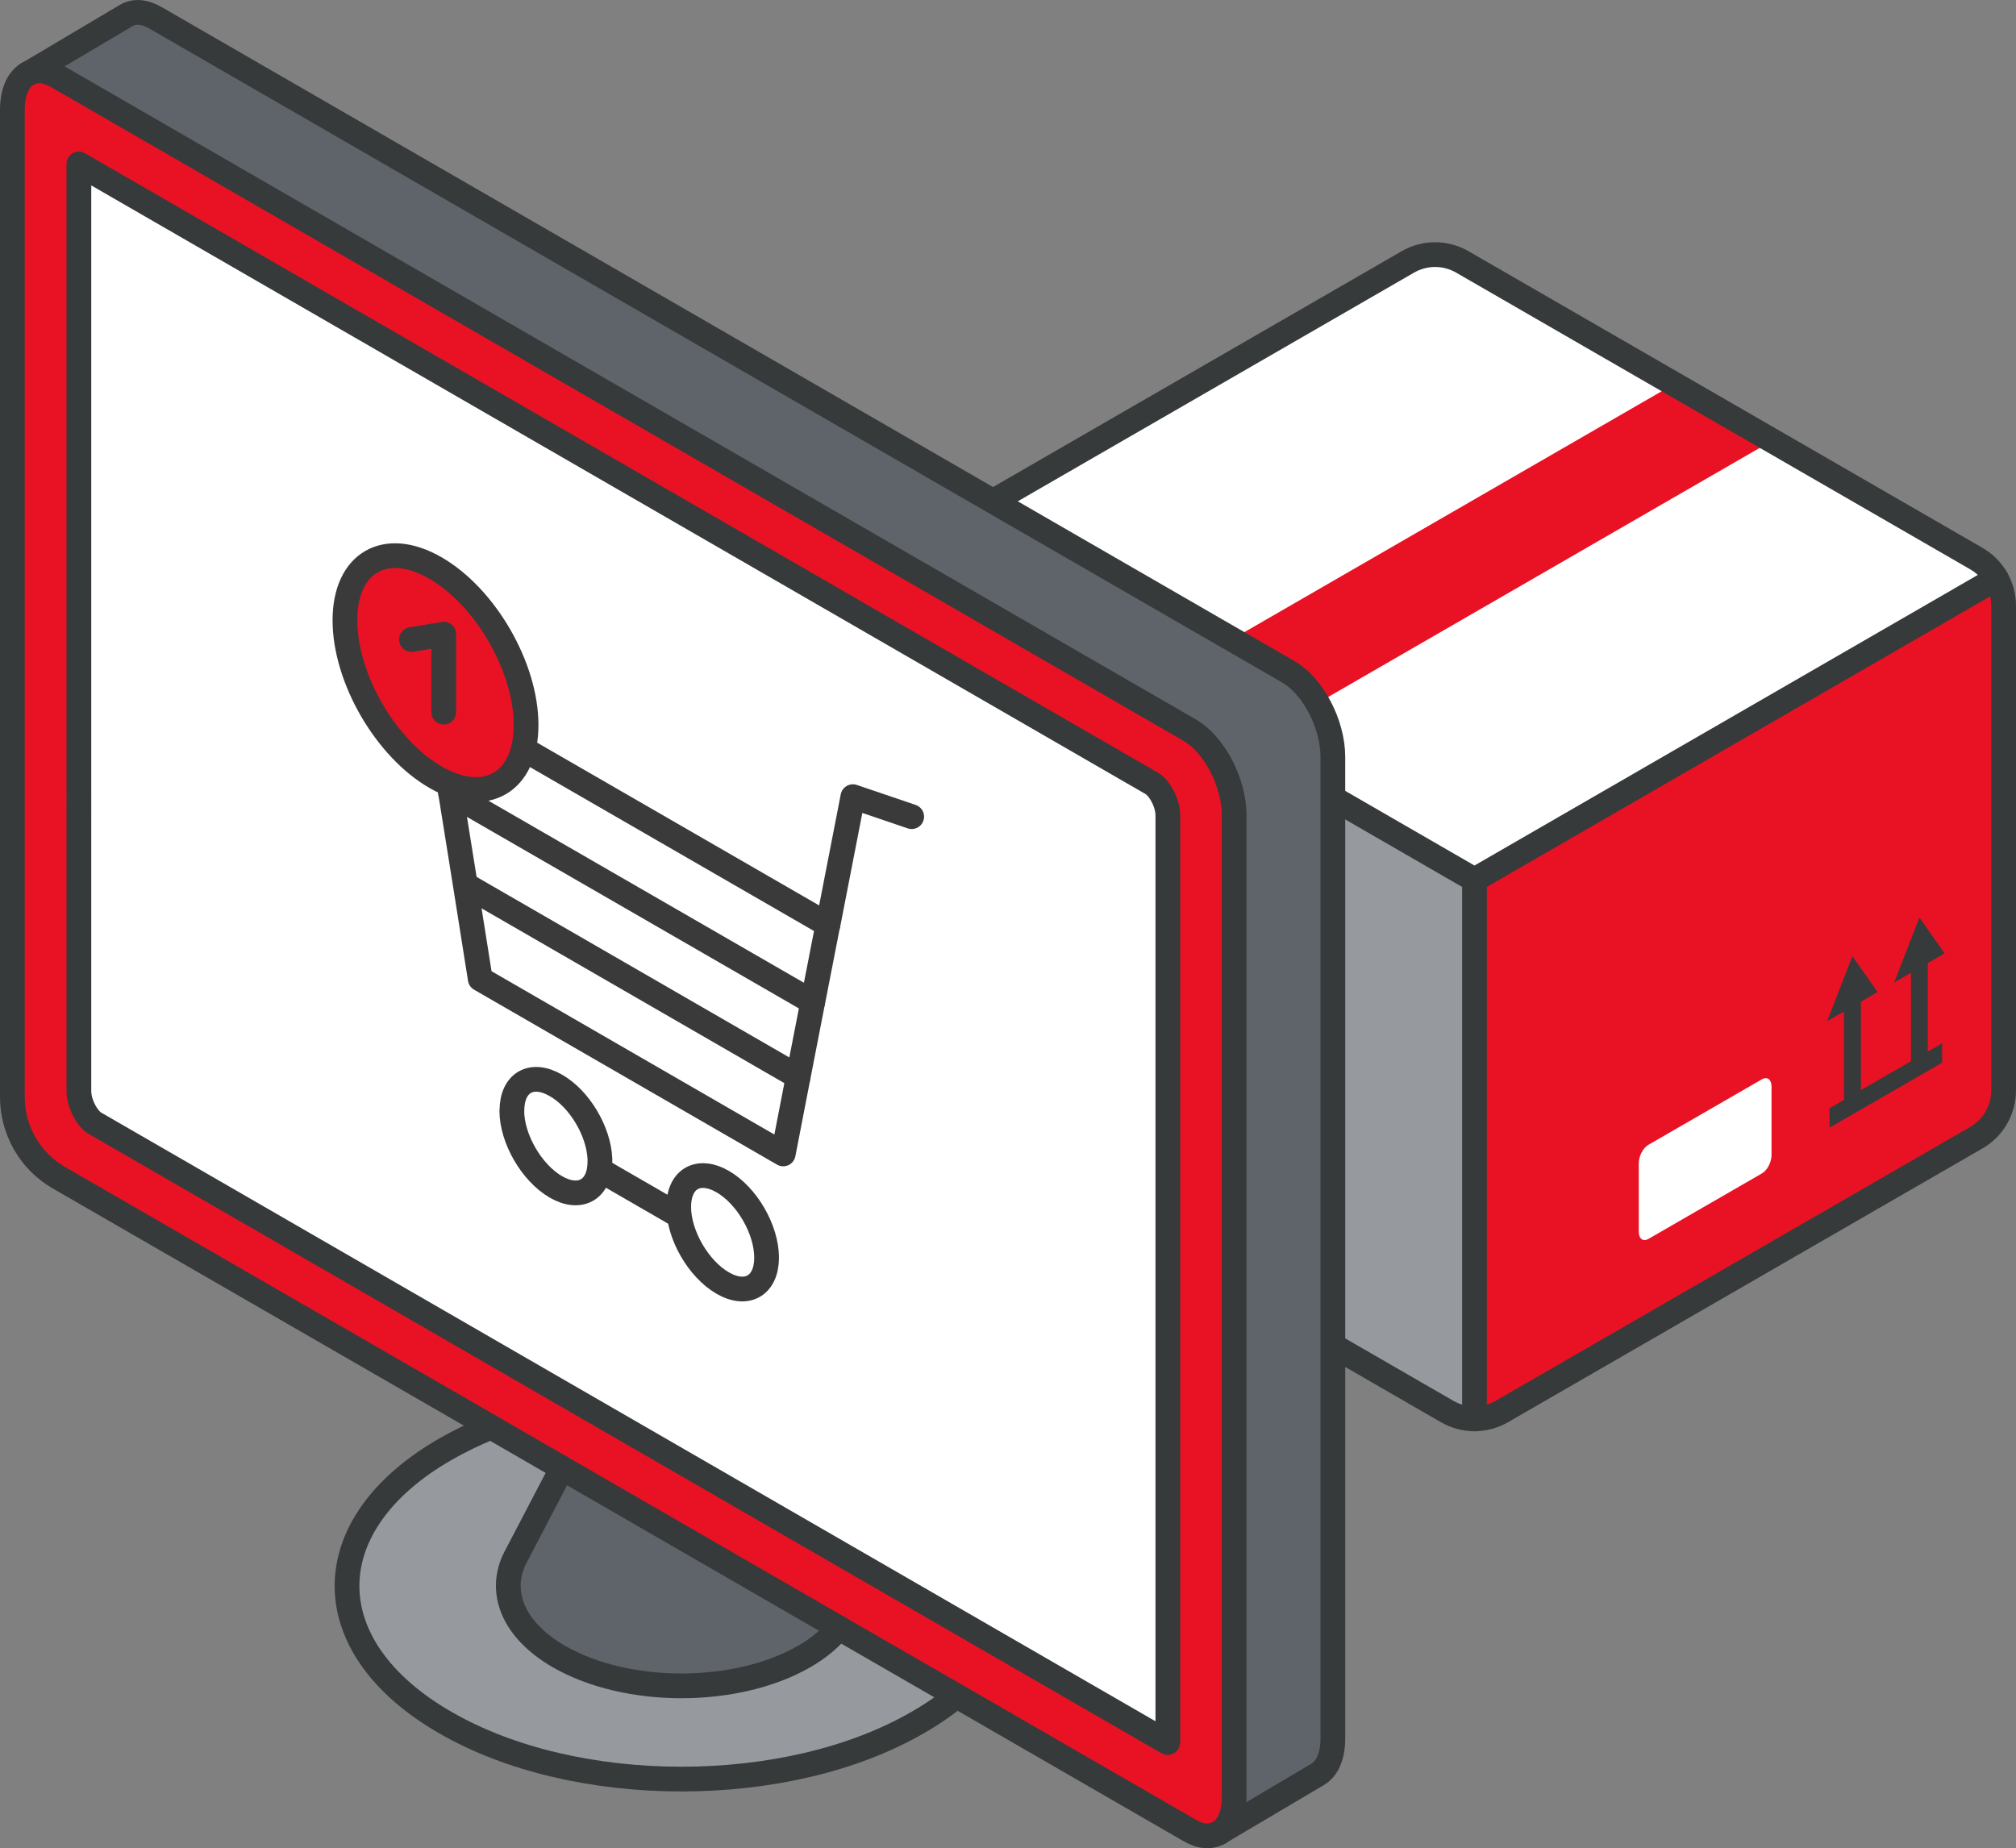 <?xml version="1.0" encoding="UTF-8"?>
<svg id="Layer_2" data-name="Layer 2" xmlns="http://www.w3.org/2000/svg" viewBox="0 0 203.68 186.75">
  <rect x="0" y="0" width="203.68" height="186.75" fill="#808080" stroke="none"/>
  <defs>
    <style>
      .cls-1 {
        fill: #e91224;
      }

      .cls-2 {
        fill: #969a9e;
      }

      .cls-3 {
        fill: #fff;
      }

      .cls-4 {
        fill: #e91224;
      }

      .cls-4, .cls-5 {
        stroke: #3a3a3a;
      }

      .cls-4, .cls-5, .cls-6 {
        stroke-linecap: round;
        stroke-linejoin: round;
        stroke-width: 2.5px;
      }

      .cls-7 {
        fill: #373a3a;
      }

      .cls-5, .cls-6 {
        fill: none;
      }

      .cls-6 {
        stroke: #373a3a;
      }

      .cls-8 {
        fill: #5f646b;
      }
    </style>
  </defs>
  <g id="icons">
    <g>
      <g>
        <g>
          <path class="cls-2" d="M148.97,88.9v54.48c-.95,0-1.91-.25-2.76-.74l-51.92-29.97c-1.71-.99-2.76-2.81-2.76-4.78v-48.96c0-.99.26-1.93.74-2.76l56.7,32.74Z"/>
          <path class="cls-3" d="M201.69,58.46l-52.72,30.44-56.7-32.74c.47-.83,1.16-1.52,2.02-2.02l47.94-27.67c1.71-.99,3.81-.99,5.52,0l51.92,29.97c.85.49,1.54,1.19,2.02,2.02Z"/>
          <path class="cls-1" d="M202.43,61.23v48.96c0,1.97-1.05,3.8-2.76,4.78l-47.94,27.67c-.85.49-1.8.74-2.76.74v-54.48l52.72-30.44c.47.83.74,1.77.74,2.76Z"/>
          <polygon class="cls-7" points="194.77 97.32 196.47 96.34 193.92 92.71 191.37 99.28 193.07 98.3 193.07 107.23 188.01 110.15 188.01 101.22 189.7 100.24 187.15 96.61 184.6 103.19 186.3 102.21 186.3 111.14 184.84 111.98 184.84 113.95 193.07 109.2 193.07 109.2 194.4 108.43 196.22 107.38 196.22 105.41 194.77 106.25 194.77 97.32"/>
          <path class="cls-3" d="M166.54,125.19l11.47-6.62c.54-.31.97-1.14.97-1.85v-6.93c0-.71-.43-1.04-.97-.73l-11.47,6.62c-.54.31-.97,1.14-.97,1.85v6.93c0,.71.43,1.04.97.73Z"/>
          <path class="cls-1" d="M115.37,72.71c0-1.77.94-3.41,2.48-4.29l51.53-29.75,9.91,5.72-54.01,31.18v29.49l-9.91-5.72v-26.63Z"/>
        </g>
        <g>
          <path class="cls-6" d="M201.69,58.46l-52.72,30.44s-9.68-5.59-21.04-12.15"/>
          <path class="cls-6" d="M114.66,69.09c-11.93-6.89-22.38-12.92-22.38-12.92"/>
          <line class="cls-6" x1="148.97" y1="88.9" x2="148.97" y2="143.38"/>
          <path class="cls-6" d="M201.69,58.46c.47.83.74,1.77.74,2.76v48.96c0,1.97-1.05,3.8-2.76,4.78l-47.94,27.67c-.85.49-1.8.74-2.76.74s-1.91-.25-2.76-.74l-51.92-29.97c-1.71-.99-2.76-2.81-2.76-4.78v-48.96c0-.99.26-1.93.74-2.76.47-.83,1.16-1.52,2.02-2.02l47.94-27.67c1.71-.99,3.81-.99,5.52,0l51.92,29.97c.85.49,1.54,1.19,2.02,2.02Z"/>
        </g>
      </g>
      <g>
        <g>
          <g>
            <path class="cls-8" d="M134.66,76.48v99.19c0,1.8-.59,3.08-1.53,3.62l-9.97,5.9c.94-.56,1.53-1.83,1.53-3.62v-99.19c0-3.33-2.01-7.18-4.49-8.61L5.75,7.69c-1.1-.63-2.1-.69-2.88-.27L12.74,1.56c.8-.47,1.83-.43,2.97.23l114.45,66.08c2.49,1.43,4.5,5.28,4.5,8.6Z"/>
            <path class="cls-1" d="M124.69,82.38v99.19c0,1.79-.59,3.06-1.53,3.62-.8.47-1.83.43-2.96-.23l-23.56-13.6-11.89-6.86-27.96-16.15-7.18-4.15-2.09-1.21L5.96,119.01c-2.92-1.68-4.71-4.8-4.71-8.17V11.09c0-1.8.59-3.05,1.53-3.62l.09-.05c.78-.43,1.78-.36,2.88.27l114.45,66.08c2.48,1.43,4.49,5.28,4.49,8.61ZM117.98,175.92v-93.51c0-1.31-.87-2.82-1.62-3.25L7.97,16.57v93.67c0,1.31.87,2.81,1.62,3.25l108.38,62.58c.02-.06.02-.1.02-.16Z"/>
            <path class="cls-3" d="M117.98,82.41v93.51c0,.06,0,.1-.02.16L9.59,113.5c-.75-.44-1.62-1.94-1.62-3.25V16.57l108.4,62.59c.75.43,1.62,1.93,1.62,3.25Z"/>
            <path class="cls-2" d="M96.64,171.36h0c-1.13.94-2.43,1.84-3.89,2.67-6.6,3.83-15.24,5.73-23.89,5.73s-17.29-1.9-23.89-5.73c-13.2-7.61-13.2-19.96,0-27.58,1.45-.83,3.01-1.59,4.64-2.25l7.18,4.15-4.69,8.97c-1.8,3.44-.34,7.34,4.37,10.07,3.43,1.97,7.9,2.96,12.38,2.96s8.96-.99,12.39-2.96c1.49-.86,2.66-1.85,3.5-2.9l11.89,6.86Z"/>
            <path class="cls-8" d="M56.79,148.35l27.96,16.15c-.85,1.05-2.01,2.04-3.5,2.9-3.43,1.97-7.9,2.96-12.39,2.96s-8.95-.99-12.38-2.96c-4.71-2.73-6.18-6.64-4.37-10.07l4.69-8.97Z"/>
          </g>
          <g>
            <path class="cls-6" d="M123.16,185.19c-.8.47-1.83.43-2.96-.23l-23.56-13.6-11.89-6.86-27.96-16.15-7.18-4.15-2.09-1.21L5.96,119.01c-2.92-1.68-4.71-4.8-4.71-8.17V11.09c0-1.8.59-3.05,1.53-3.62"/>
            <path class="cls-6" d="M2.87,7.43c.78-.43,1.78-.36,2.88.27l114.45,66.08c2.48,1.43,4.49,5.28,4.49,8.61v99.19c0,1.79-.59,3.06-1.53,3.62"/>
            <path class="cls-6" d="M123.16,185.19l9.97-5.9c.94-.55,1.53-1.82,1.53-3.62v-99.19c0-3.32-2.01-7.17-4.5-8.6L15.71,1.8c-1.14-.66-2.17-.7-2.97-.23L2.87,7.43l-.09.05"/>
            <path class="cls-6" d="M56.79,148.35l-4.69,8.97c-1.8,3.44-.34,7.34,4.37,10.07,3.43,1.97,7.9,2.96,12.38,2.96s8.96-.99,12.39-2.96c1.49-.86,2.66-1.85,3.5-2.9"/>
            <path class="cls-6" d="M96.63,171.37c-1.13.93-2.43,1.84-3.89,2.67-6.6,3.83-15.24,5.73-23.89,5.73s-17.29-1.9-23.89-5.73c-13.2-7.61-13.2-19.96,0-27.58,1.45-.83,3.01-1.59,4.64-2.25"/>
            <path class="cls-6" d="M9.59,113.5c-.75-.44-1.62-1.94-1.62-3.25V16.57l108.4,62.59c.75.43,1.62,1.93,1.62,3.25v93.51c0,.06,0,.1-.02.16L9.59,113.5Z"/>
          </g>
        </g>
        <g>
          <g>
            <g>
              <path class="cls-5" d="M68.57,121.96c0-2.85,1.99-3.98,4.45-2.56,2.45,1.41,4.43,4.85,4.43,7.68,0,2.83-1.99,3.98-4.43,2.57-2.46-1.42-4.45-4.87-4.45-7.7Z"/>
              <path class="cls-5" d="M51.72,112.23c0-2.84,1.99-3.98,4.45-2.55,2.38,1.36,4.32,4.63,4.44,7.41,0,.09,0,.18,0,.28,0,2.83-1.99,3.98-4.45,2.56-2.45-1.42-4.45-4.87-4.45-7.7Z"/>
              <polyline class="cls-5" points="83.64 93.44 82.16 101.02 82.11 101.26 80.64 108.81 79.13 116.6 48.52 98.92 47.01 89.39 45.53 80.15 45.48 79.85 44 70.56 83.64 93.44"/>
              <polyline class="cls-5" points="92.11 82.52 86.17 80.5 83.65 93.45"/>
              <line class="cls-5" x1="80.64" y1="108.81" x2="47.06" y2="89.42"/>
              <line class="cls-5" x1="82.11" y1="101.26" x2="45.53" y2="80.15"/>
            </g>
            <path class="cls-4" d="M53.15,73.25c0,5.84-4.1,8.2-9.15,5.28-5.05-2.92-9.15-10.01-9.15-15.85,0-5.84,4.1-8.2,9.15-5.28,5.05,2.92,9.15,10.01,9.15,15.85Z"/>
            <polyline class="cls-5" points="41.57 64.62 44.83 64.08 44.83 71.96"/>
          </g>
          <line class="cls-5" x1="60.62" y1="118.23" x2="68.55" y2="122.81"/>
        </g>
      </g>
    </g>
  </g>
</svg>
